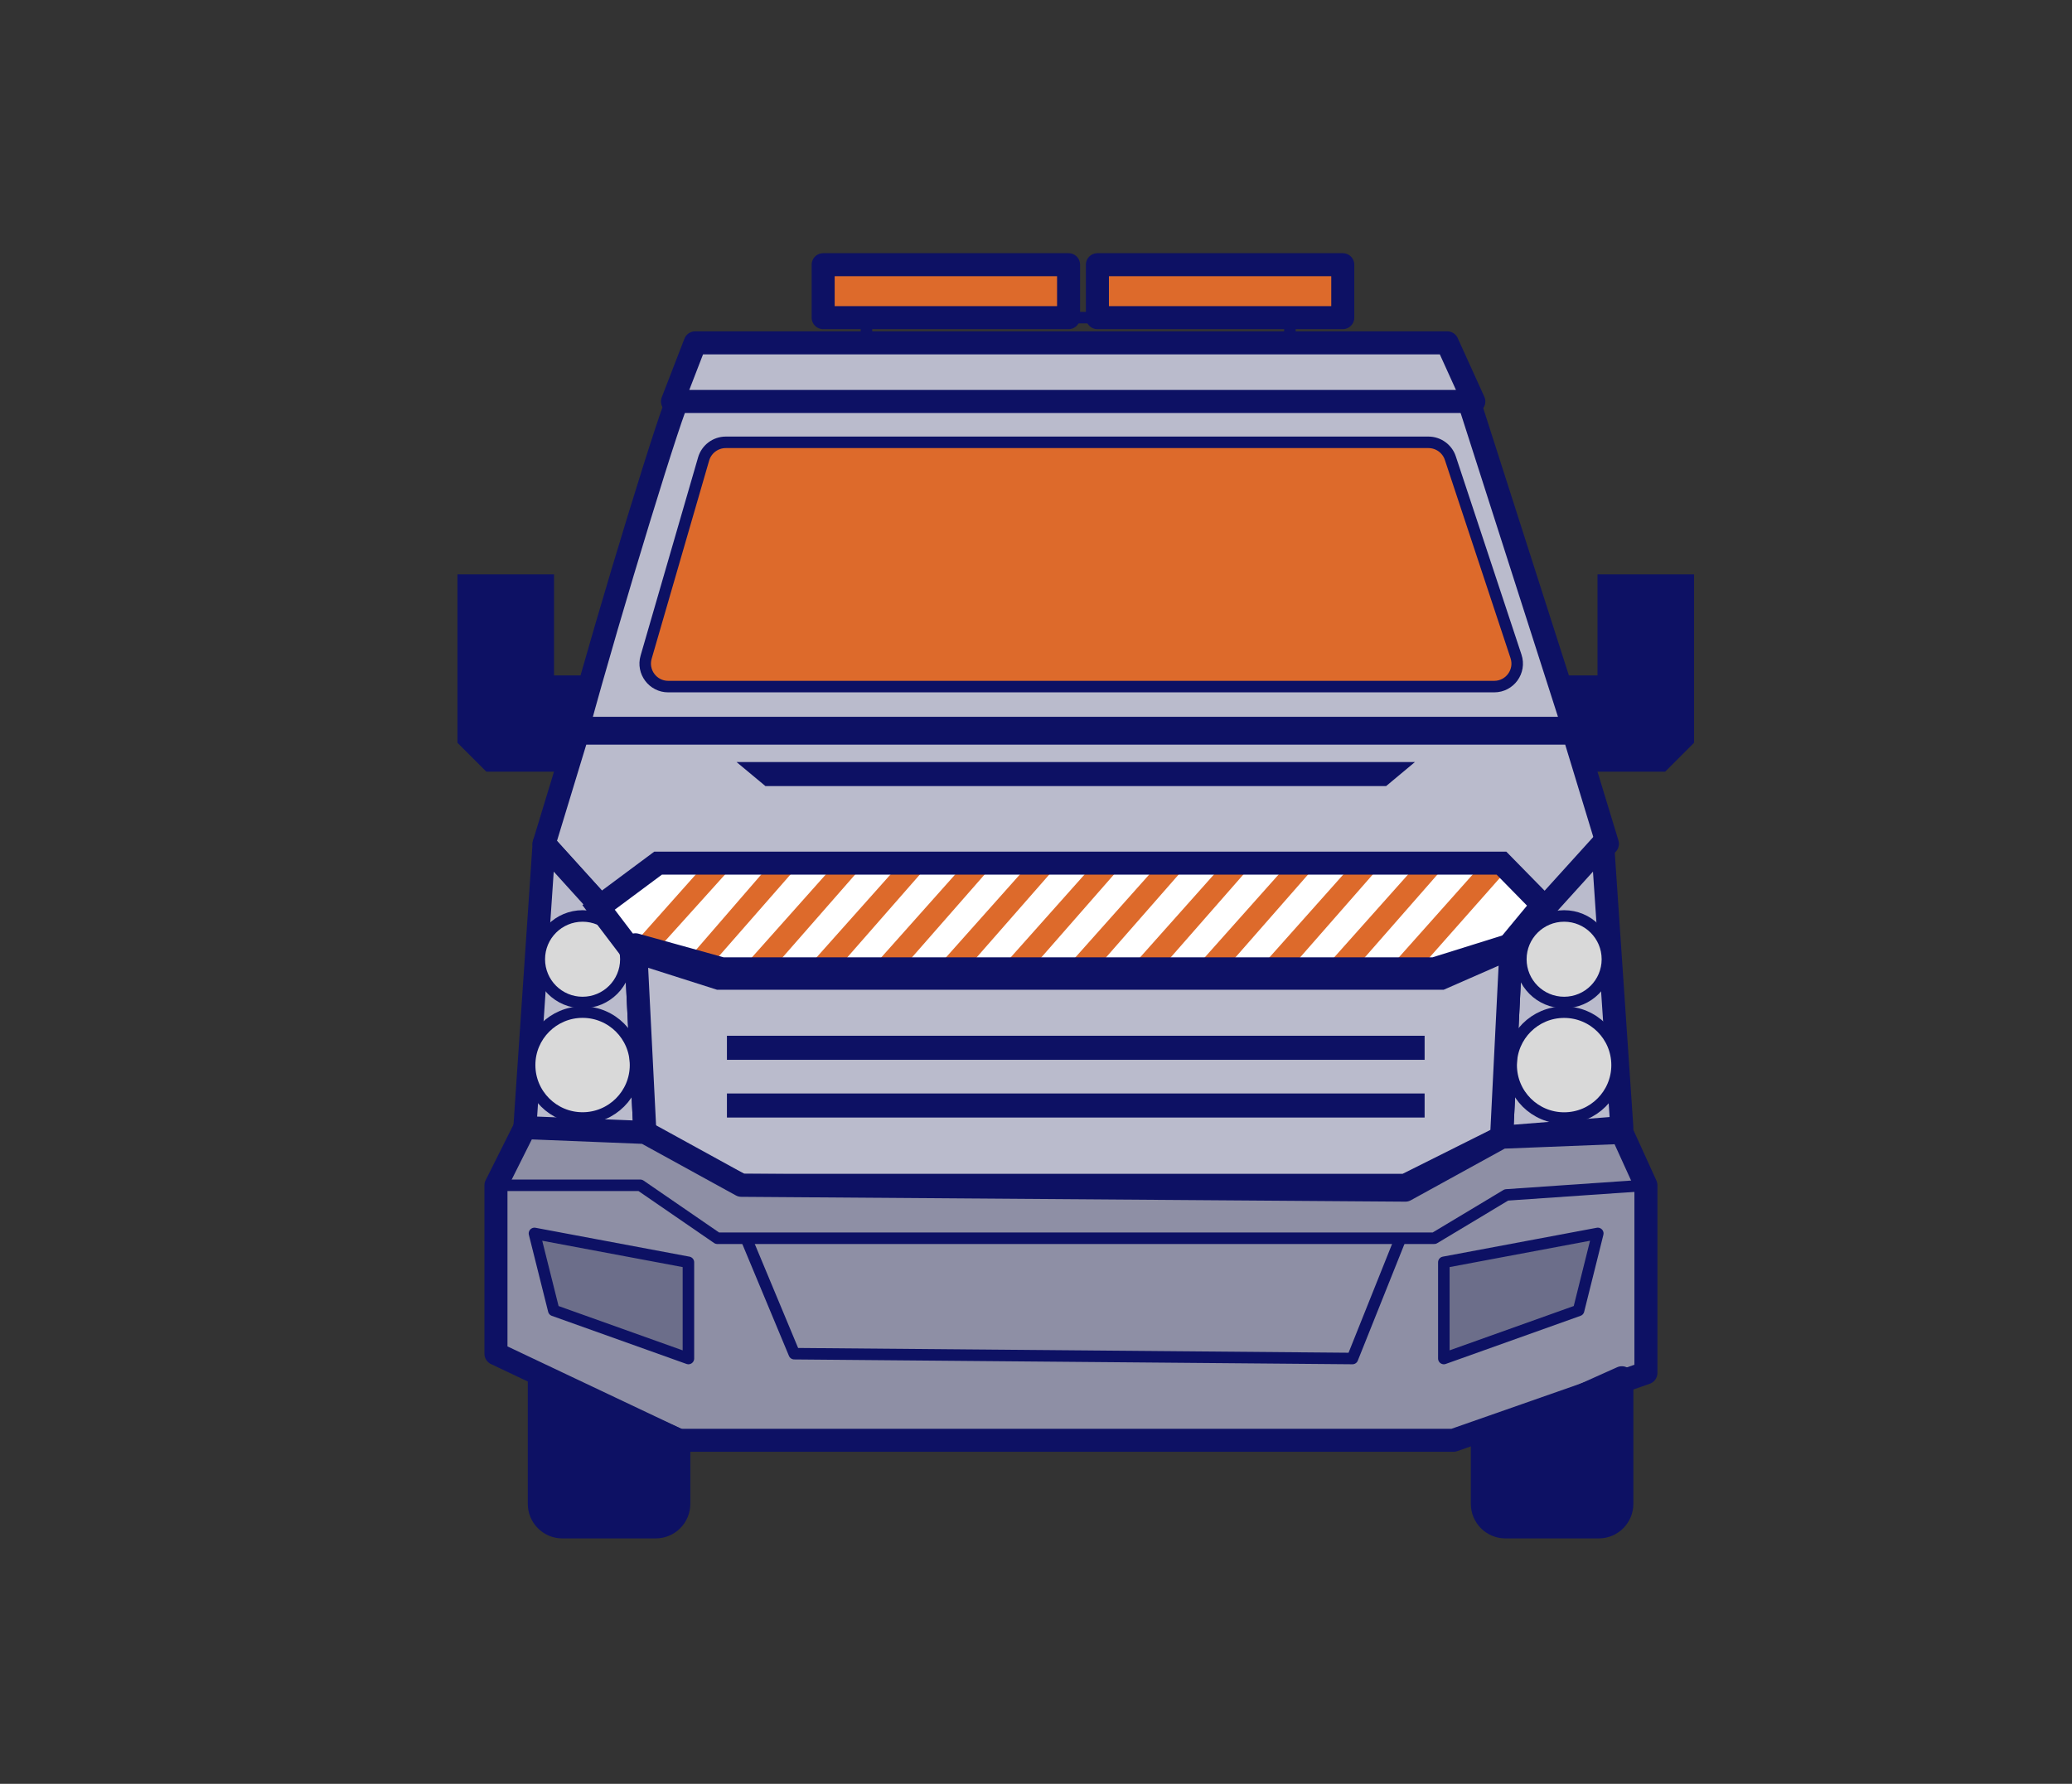 <svg width="36" height="31" viewBox="0 0 36 31" fill="none" xmlns="http://www.w3.org/2000/svg">
<rect x="0" y="0" width="36" height="31" fill="#333333" stroke="none"/>
<path d="M10.038 12.741L9.453 14.664L11.041 16.419L12.463 16.837H24.919L26.256 16.419L27.928 14.664L27.343 12.741H10.038Z" fill="#BABBCC" stroke="#0D1164" stroke-width="0.4" stroke-linejoin="round"/>
<path d="M9.119 19.596L9.453 14.664L11.042 16.419L11.209 19.763L9.119 19.596Z" fill="#BABBCC" stroke="#0D1164" stroke-width="0.4" stroke-linejoin="round"/>
<path d="M11.053 16.418L10.495 15.76L11.514 15.08H25.946L26.897 15.722L26.255 16.418L24.916 16.846H12.552L11.053 16.418Z" fill="white"/>
<path d="M12.193 15.08L11.026 16.391L11.401 16.525L12.703 15.08H12.193Z" fill="#DD6A2B"/>
<path d="M13.328 15.08L11.963 16.658L12.338 16.792L13.837 15.08H13.328Z" fill="#DD6A2B"/>
<path d="M14.452 15.08L12.927 16.792H13.462L14.961 15.08H14.452Z" fill="#DD6A2B"/>
<path d="M15.576 15.08L14.05 16.792H14.586L16.085 15.08H15.576Z" fill="#DD6A2B"/>
<path d="M16.7 15.08L15.175 16.792H15.71L17.21 15.08H16.7Z" fill="#DD6A2B"/>
<path d="M17.824 15.08L16.299 16.792H16.834L18.334 15.08H17.824Z" fill="#DD6A2B"/>
<path d="M18.948 15.08L17.423 16.792H17.958L19.457 15.08H18.948Z" fill="#DD6A2B"/>
<path d="M20.072 15.08L18.547 16.792H19.082L20.582 15.08H20.072Z" fill="#DD6A2B"/>
<path d="M21.196 15.08L19.671 16.792H20.206L21.706 15.08H21.196Z" fill="#DD6A2B"/>
<path d="M22.32 15.08L20.795 16.792H21.33L22.83 15.08H22.32Z" fill="#DD6A2B"/>
<path d="M23.444 15.08L21.919 16.792H22.454L23.954 15.08H23.444Z" fill="#DD6A2B"/>
<path d="M24.569 15.08L23.043 16.792H23.578L25.078 15.08H24.569Z" fill="#DD6A2B"/>
<path d="M25.692 15.08L24.167 16.792H24.702L26.121 15.187L25.947 15.08H25.692Z" fill="#DD6A2B"/>
<circle cx="10.122" cy="16.67" r="0.752" fill="#D9D9D9" stroke="#0D1164" stroke-width="0.2" stroke-linejoin="round"/>
<circle cx="10.122" cy="18.509" r="0.92" fill="#D9D9D9" stroke="#0D1164" stroke-width="0.2" stroke-linejoin="round"/>
<path d="M28.179 19.596L27.845 14.664L26.256 16.419L26.089 19.763L28.179 19.596Z" fill="#BABBCC" stroke="#0D1164" stroke-width="0.4" stroke-linejoin="round"/>
<circle cx="0.752" cy="0.752" r="0.752" transform="matrix(-1 0 0 1 27.928 15.918)" fill="#D9D9D9" stroke="#0D1164" stroke-width="0.2" stroke-linejoin="round"/>
<circle cx="0.92" cy="0.92" r="0.92" transform="matrix(-1 0 0 1 28.096 17.59)" fill="#D9D9D9" stroke="#0D1164" stroke-width="0.2" stroke-linejoin="round"/>
<path d="M12.881 20.599L11.209 19.763L11.041 16.419L12.546 16.837H24.919L26.256 16.419L26.089 19.763L24.417 20.599H12.881Z" fill="#BABBCC" stroke="#0D1164" stroke-width="0.4" stroke-linejoin="round"/>
<path d="M13.299 13.661L12.797 13.243H24.584L24.083 13.661H13.299Z" fill="#0D1164"/>
<path d="M11.794 6.916C11.727 6.916 10.596 10.595 10.039 12.657H27.343L25.504 6.916H11.794Z" fill="#BABBCC" stroke="#0D1164" stroke-width="0.4" stroke-linejoin="round"/>
<path d="M12.225 7.976L11.226 11.421C11.152 11.677 11.344 11.932 11.61 11.932H25.961C26.233 11.932 26.426 11.666 26.34 11.407L25.199 7.962C25.145 7.798 24.991 7.687 24.819 7.687H12.61C12.432 7.687 12.275 7.805 12.225 7.976Z" fill="#DD6A2B" stroke="#0D1164" stroke-width="0.2" stroke-linejoin="round"/>
<path d="M12.078 5.958L11.684 6.977H25.607L25.145 5.958H12.078Z" fill="#BABBCC" stroke="#0D1164" stroke-width="0.4" stroke-linejoin="round"/>
<path d="M14.302 5.52V4.6H18.566V5.52H14.302Z" fill="#DD6A2B" stroke="#0D1164" stroke-width="0.4" stroke-linejoin="round"/>
<path d="M19.067 5.52V4.6H23.33V5.52H19.067Z" fill="#DD6A2B" stroke="#0D1164" stroke-width="0.4" stroke-linejoin="round"/>
<path d="M15.054 5.938V5.52H22.411V5.938H15.054Z" stroke="#0D1164" stroke-width="0.2" stroke-linejoin="round"/>
<path d="M8.617 20.599L9.119 19.596L11.209 19.68L12.881 20.599L24.417 20.683L26.089 19.763L28.179 19.68L28.597 20.599V23.859L25.253 25.03H11.794L8.617 23.525V20.599Z" fill="#8E8FA5" stroke="#0D1164" stroke-width="0.4" stroke-linejoin="round"/>
<path d="M8.617 20.599H11.125L12.463 21.519H24.919L26.173 20.766L28.597 20.599" stroke="#0D1164" stroke-width="0.2" stroke-linejoin="round"/>
<path d="M12.964 21.519L13.8 23.525L23.498 23.609L24.334 21.519" stroke="#0D1164" stroke-width="0.2" stroke-linejoin="round"/>
<path d="M11.961 21.937L9.286 21.435L9.621 22.773L11.961 23.609V21.937Z" fill="#6C6E8A" stroke="#0D1164" stroke-width="0.2" stroke-linejoin="round"/>
<path d="M25.086 21.937L27.761 21.435L27.427 22.773L25.086 23.609V21.937Z" fill="#6C6E8A" stroke="#0D1164" stroke-width="0.2" stroke-linejoin="round"/>
<path d="M9.37 26.134V23.943L11.794 25.03V26.134C11.794 26.355 11.615 26.535 11.394 26.535H9.77C9.549 26.535 9.37 26.355 9.37 26.134Z" fill="#0D1164" stroke="#0D1164" stroke-width="0.4" stroke-linejoin="round"/>
<path d="M28.179 26.134V23.943L25.755 25.03V26.134C25.755 26.355 25.934 26.535 26.155 26.535H27.779C28 26.535 28.179 26.355 28.179 26.134Z" fill="#0D1164" stroke="#0D1164" stroke-width="0.4" stroke-linejoin="round"/>
<path d="M12.63 18.418V18H24.752V18.418H12.63Z" fill="#0D1164"/>
<path d="M12.63 19.421V19.003H24.752V19.421H12.63Z" fill="#0D1164"/>
<path d="M9.626 11.738H10.289L9.871 13.41H8.45L7.948 12.908V9.982H9.626V11.738Z" fill="#0D1164"/>
<path d="M27.756 11.738H27.092L27.51 13.41H28.931L29.433 12.908V9.982H27.756V11.738Z" fill="#0D1164"/>
<path d="M10.966 16.515L10.4 15.769L11.434 15H26.087L26.8 15.727L26.148 16.515L25.042 17H12.488L10.966 16.515Z" stroke="#0D1164" stroke-width="0.4"/>
</svg>
